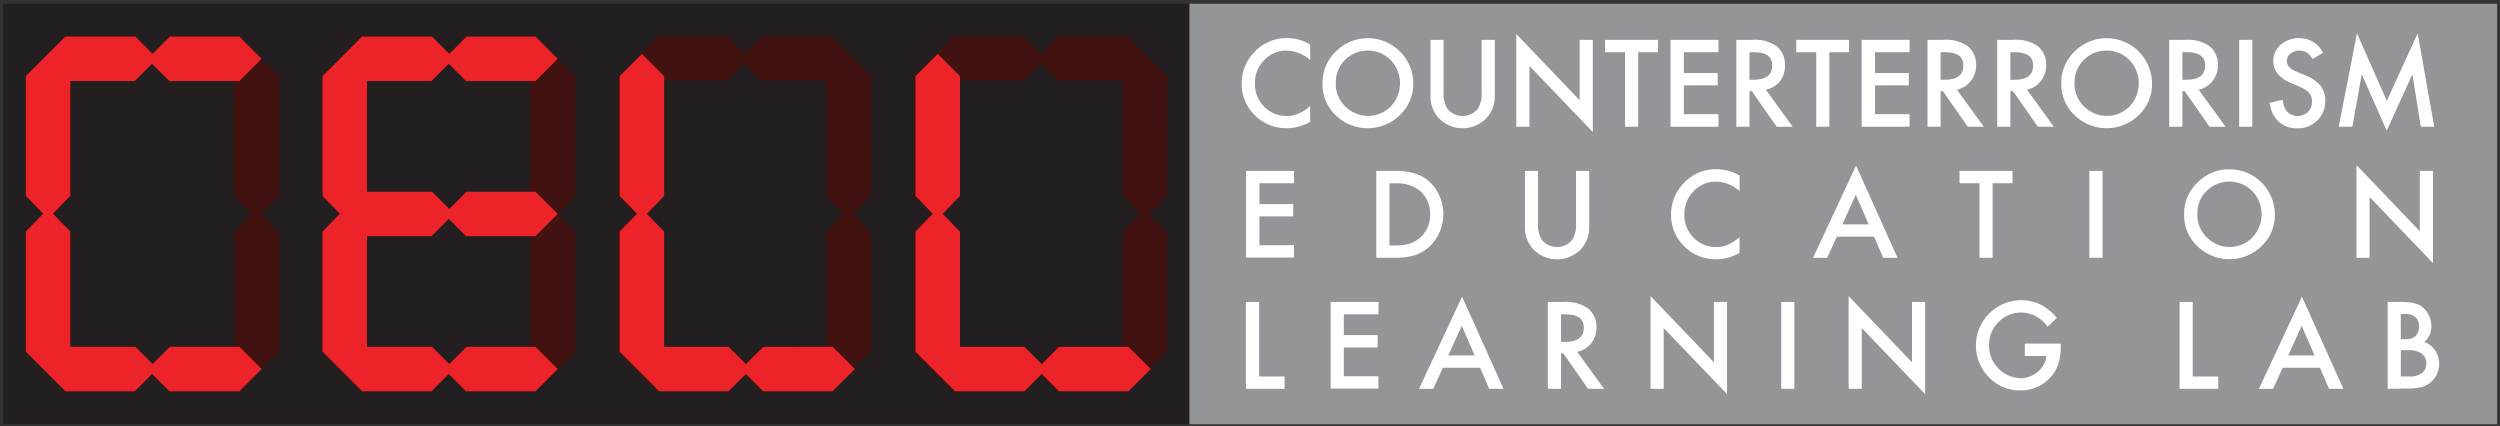 <svg xmlns="http://www.w3.org/2000/svg" width="434" height="74" viewBox="0 0 434 74">
  <rect x="0" y="0" width="434" height="74" fill="#333333" stroke="none"/>
  <g fill="none" fill-rule="evenodd">
    <rect width="205.99" height="73" x=".5" y=".65" fill="#231F20"/>
    <rect width="227.01" height="73" x="206.49" y=".65" fill="#939598"/>
    <path fill="#421211" d="M48.41 13.23L41.54 6.35 29.49 6.35 26.49 9.35 23.49 6.35 11.35 6.35 4.48 13.23 4.48 34 7.48 37.1 4.48 40.2 4.48 61.06 11.35 67.94 23.4 67.94 26.4 64.94 29.4 67.94 41.54 67.94 48.41 61.06 48.41 40.25 45.41 37.15 48.41 34.05 48.41 13.23zM40.68 40.23L40.68 60.23 29.49 60.23 26.49 63.23 23.49 60.23 12.2 60.23 12.2 40.23 9.2 37.13 12.2 34.03 12.2 14.03 23.4 14.03 26.4 11.03 29.4 14.03 40.6 14.03 40.6 34 43.6 37.1 40.68 40.23zM99.82 13.23L93 6.35 80.9 6.35 77.9 9.35 74.9 6.35 62.76 6.35 55.89 13.23 55.89 34 58.89 37.1 55.89 40.2 55.89 61.06 62.76 67.94 74.81 67.94 77.81 64.94 80.81 67.94 93 67.94 99.87 61.06 99.87 40.25 96.87 37.15 99.87 34.05 99.82 13.23zM92.09 40.23L92.09 60.23 80.9 60.23 77.9 63.23 74.9 60.23 63.61 60.23 63.61 40.23 60.61 37.13 63.61 34.03 63.61 14.03 74.81 14.03 77.81 11.03 80.81 14.03 92.01 14.03 92.01 34 95.01 37.1 92.09 40.23zM151.23 13.23L144.36 6.35 132.31 6.35 129.31 9.35 126.31 6.35 114.16 6.35 107.29 13.23 107.29 34 110.29 37.1 107.29 40.2 107.29 61.06 114.16 67.94 126.21 67.94 129.21 64.94 132.21 67.94 144.26 67.94 151.13 61.06 151.13 40.25 148.13 37.15 151.13 34.05 151.23 13.23zM143.5 40.23L143.5 60.23 132.3 60.23 129.3 63.23 126.3 60.23 115 60.23 115 40.23 112 37.13 115 34.03 115 14.03 126.2 14.03 129.2 11.03 132.2 14.03 143.4 14.03 143.4 34 146.4 37.1 143.5 40.23zM202.64 13.23L195.77 6.35 183.72 6.35 180.72 9.35 177.72 6.35 165.57 6.35 158.7 13.23 158.7 34 161.7 37.1 158.7 40.2 158.7 61.06 165.57 67.94 177.62 67.94 180.62 64.94 183.62 67.94 195.67 67.94 202.54 61.06 202.54 40.25 199.54 37.15 202.54 34.05 202.64 13.23zM194.91 40.23L194.91 60.23 183.71 60.23 180.71 63.23 177.71 60.23 166.51 60.23 166.51 40.23 163.51 37.13 166.51 34.03 166.51 14.03 177.71 14.03 180.71 11.03 183.71 14.03 194.91 14.03 194.91 34 197.91 37.1 194.91 40.23z"/>
    <path fill="#EC2429" d="M12.2,14.07 L23.4,14.07 L26.4,11.07 L29.4,14.07 L41.55,14.07 L45.41,10.21 L41.55,6.35 L29.49,6.35 L26.49,9.35 L23.49,6.35 L11.35,6.35 L7.49,10.21 L7.49,10.21 L4.49,13.21 L4.49,34 L7.49,37.1 L4.49,40.2 L4.49,61.06 L7.49,64.06 L7.49,64.06 L11.35,67.92 L23.4,67.92 L26.4,64.92 L29.4,67.92 L41.55,67.92 L45.41,64.06 L41.55,60.2 L29.49,60.2 L26.49,63.2 L23.49,60.2 L12.2,60.2 L12.2,40.2 L9.2,37.1 L12.2,34 L12.2,14.07 Z M74.9,14.07 L77.9,11.07 L80.9,14.07 L92.95,14.07 L96.81,10.21 L92.95,6.35 L81,6.35 L78,9.35 L75,6.35 L62.85,6.35 L59,10.21 L59,10.21 L56,13.21 L56,34 L59,37.1 L56,40.2 L56,61.06 L59,64.06 L59,64.06 L62.86,67.92 L74.9,67.92 L77.9,64.92 L80.9,67.92 L92.95,67.92 L96.81,64.06 L92.95,60.2 L81,60.2 L78,63.2 L75,60.2 L63.71,60.2 L63.71,41 L74.91,41 L77.91,38 L80.91,41 L92.96,41 L96.82,37.14 L92.96,33.28 L81,33.28 L78,36.28 L75,33.28 L63.71,33.28 L63.71,14.07 L74.9,14.07 Z M132.5,60.22 L129.5,63.22 L126.5,60.22 L115.3,60.22 L115.3,40.22 L112.3,37.12 L115.3,34.02 L115.3,13.23 L111.44,9.37 L107.58,13.23 L107.58,34 L110.58,37.1 L107.58,40.2 L107.58,61.06 L110.58,64.06 L110.58,64.06 L114.44,67.92 L126.49,67.92 L129.49,64.92 L132.49,67.92 L144.54,67.92 L148.4,64.06 L144.54,60.2 L132.5,60.22 Z M195.9,60.22 L183.85,60.22 L180.85,63.22 L177.85,60.22 L166.65,60.22 L166.65,40.22 L163.65,37.12 L166.65,34.02 L166.65,13.23 L162.79,9.37 L158.93,13.23 L158.93,34 L161.93,37.1 L158.93,40.2 L158.93,61.06 L161.93,64.06 L161.93,64.06 L165.79,67.92 L177.84,67.92 L180.84,64.92 L183.84,67.92 L195.9,67.92 L199.76,64.06 L195.9,60.22 Z"/>
    <path fill="#FFFFFF" d="M227.45 7.73L227.45 10.43C226.332 9.408 224.884 8.823 223.37 8.78 221.885 8.751 220.458 9.359 219.45 10.45 218.393 11.533 217.816 12.997 217.85 14.51 217.817 16.005 218.395 17.45 219.45 18.51 220.474 19.579 221.9 20.171 223.38 20.14 224.067 20.154 224.749 20.021 225.38 19.75 225.73 19.606 226.065 19.429 226.38 19.22 226.748 18.974 227.102 18.707 227.44 18.42L227.44 21.16C226.193 21.879 224.779 22.259 223.34 22.26 221.272 22.291 219.281 21.475 217.83 20 216.344 18.564 215.519 16.576 215.55 14.51 215.535 12.622 216.211 10.794 217.45 9.37 218.936 7.564 221.172 6.546 223.51 6.61 224.9 6.621 226.262 7.008 227.45 7.73L227.45 7.73zM229.59 14.39C229.567 12.321 230.412 10.337 231.92 8.92 233.392 7.425 235.412 6.598 237.51 6.63 241.829 6.657 245.323 10.151 245.35 14.47 245.383 16.562 244.529 18.571 243 20 239.997 22.917 235.253 23.026 232.12 20.25 230.435 18.779 229.506 16.625 229.59 14.39L229.59 14.39zM231.88 14.39C231.831 15.936 232.442 17.431 233.56 18.5 235.731 20.669 239.249 20.669 241.42 18.5 243.585 16.238 243.585 12.672 241.42 10.41 239.226 8.221 235.674 8.221 233.48 10.41 232.42 11.47 231.845 12.921 231.89 14.42L231.88 14.39zM250.61 6.92L250.61 16C250.534 16.988 250.753 17.977 251.24 18.84 251.885 19.658 252.869 20.135 253.91 20.135 254.951 20.135 255.935 19.658 256.58 18.84 257.071 17.978 257.291 16.989 257.21 16L257.21 6.92 259.49 6.92 259.49 16.63C259.538 18.083 259.002 19.496 258 20.55 256.921 21.649 255.445 22.268 253.905 22.268 252.365 22.268 250.889 21.649 249.81 20.55 248.81 19.492 248.276 18.075 248.33 16.62L248.33 6.92 250.61 6.92z"/>
    <polygon fill="#FFFFFF" points="263.23 22 263.23 5.9 274.23 17.4 274.23 6.92 276.51 6.92 276.51 22.92 265.51 11.45 265.51 22"/>
    <polygon fill="#FFFFFF" points="284.39 9.06 284.39 22 282.11 22 282.11 9.06 278.64 9.06 278.64 6.92 287.84 6.92 287.84 9.06"/>
    <polygon fill="#FFFFFF" points="298.32 9.06 292.32 9.06 292.32 12.68 298.19 12.68 298.19 14.82 292.32 14.82 292.32 19.82 298.32 19.82 298.32 22 290 22 290 6.92 298.32 6.92"/>
    <path fill="#FFFFFF" d="M306.54,15.57 L311.21,22 L308.43,22 L304.12,15.83 L303.71,15.83 L303.71,22 L301.43,22 L301.43,6.92 L304.1,6.92 C305.618,6.776 307.139,7.157 308.41,8 C309.377,8.818 309.915,10.034 309.87,11.3 C309.919,12.307 309.611,13.298 309,14.1 C308.384,14.871 307.51,15.393 306.54,15.57 L306.54,15.57 Z M303.71,13.84 L304.43,13.84 C306.583,13.84 307.66,13.017 307.66,11.37 C307.66,9.83 306.613,9.06 304.52,9.06 L303.71,9.06 L303.71,13.84 Z"/>
    <polygon fill="#FFFFFF" points="317.58 9.06 317.58 22 315.3 22 315.3 9.06 311.83 9.06 311.83 6.92 321 6.92 321 9.06"/>
    <polygon fill="#FFFFFF" points="331.5 9.06 325.5 9.06 325.5 12.68 331.37 12.68 331.37 14.82 325.5 14.82 325.5 19.82 331.5 19.82 331.5 22 323.18 22 323.18 6.92 331.5 6.92"/>
    <path fill="#FFFFFF" d="M339.72 15.57L344.39 22 341.61 22 337.3 15.83 336.89 15.83 336.89 22 334.61 22 334.61 6.92 337.28 6.92C338.801 6.774 340.327 7.155 341.6 8 342.567 8.818 343.105 10.034 343.06 11.3 343.083 12.296 342.757 13.268 342.14 14.05 341.542 14.831 340.683 15.371 339.72 15.57zM336.89 13.84L337.61 13.84C339.763 13.84 340.84 13.017 340.84 11.37 340.84 9.83 339.793 9.06 337.7 9.06L336.89 9.06 336.89 13.84zM351.88 15.57L356.55 22 353.77 22 349.46 15.83 349 15.83 349 22 346.72 22 346.72 6.92 349.39 6.92C350.928 6.762 352.473 7.144 353.76 8 354.727 8.818 355.265 10.034 355.22 11.3 355.243 12.296 354.917 13.268 354.3 14.05 353.702 14.831 352.843 15.371 351.88 15.57L351.88 15.57zM349 13.85L349.72 13.85C351.873 13.85 352.95 13.027 352.95 11.38 352.95 9.84 351.903 9.07 349.81 9.07L349 9.07 349 13.85zM357.84 14.39C357.817 12.321 358.662 10.337 360.17 8.92 361.642 7.425 363.662 6.598 365.76 6.63 370.079 6.657 373.573 10.151 373.6 14.47 373.64 16.558 372.798 18.566 371.28 20 368.277 22.917 363.533 23.026 360.4 20.25 358.704 18.784 357.763 16.63 357.84 14.39zM360.13 14.39C360.081 15.936 360.692 17.431 361.81 18.5 363.981 20.669 367.499 20.669 369.67 18.5 371.835 16.238 371.835 12.672 369.67 10.41 367.476 8.221 363.924 8.221 361.73 10.41 360.67 11.47 360.095 12.921 360.14 14.42L360.13 14.39zM381.69 15.57L386.36 22 383.58 22 379.27 15.83 378.86 15.83 378.86 22 376.58 22 376.58 6.92 379.25 6.92C380.771 6.774 382.297 7.155 383.57 8 384.537 8.818 385.075 10.034 385.03 11.3 385.053 12.296 384.727 13.268 384.11 14.05 383.512 14.831 382.653 15.371 381.69 15.57L381.69 15.57zM378.86 13.84L379.58 13.84C381.733 13.84 382.81 13.017 382.81 11.37 382.81 9.83 381.763 9.06 379.67 9.06L378.86 9.06 378.86 13.84z"/>
    <polygon fill="#FFFFFF" points="391 6.92 391 22 388.72 22 388.72 6.92"/>
    <path fill="#FFFFFF" d="M403.29,9.17 L401.44,10.26 C401.208,9.794 400.864,9.392 400.44,9.09 C399.535,8.602 398.428,8.688 397.61,9.31 C397.208,9.633 396.979,10.124 396.99,10.64 C396.99,11.373 397.537,11.967 398.63,12.42 L400.13,13.04 C401.167,13.404 402.093,14.027 402.82,14.85 C403.398,15.598 403.699,16.525 403.67,17.47 C403.709,18.761 403.205,20.009 402.28,20.91 C401.358,21.82 400.105,22.315 398.81,22.28 C397.621,22.323 396.461,21.908 395.57,21.12 C394.68,20.244 394.124,19.083 394,17.84 L396.3,17.33 C396.328,17.979 396.517,18.612 396.85,19.17 C397.305,19.738 397.977,20.089 398.703,20.139 C399.429,20.188 400.142,19.931 400.67,19.43 C401.141,18.947 401.393,18.294 401.37,17.62 C401.374,17.345 401.334,17.072 401.25,16.81 C401.168,16.564 401.039,16.337 400.87,16.14 C400.677,15.915 400.451,15.719 400.2,15.56 C399.882,15.361 399.547,15.191 399.2,15.05 L397.74,14.44 C395.673,13.567 394.64,12.29 394.64,10.61 C394.623,9.516 395.101,8.472 395.94,7.77 C396.833,6.993 397.987,6.582 399.17,6.62 C400.922,6.597 402.529,7.592 403.29,9.17 L403.29,9.17 Z"/>
    <polygon fill="#FFFFFF" points="406 22 409.17 5.79 414.35 17.51 419.71 5.79 422.58 22 420.25 22 418.79 12.9 414.33 22.69 410 12.89 408.37 22"/>
    <polygon fill="#FFFFFF" points="224.63 31.81 218.63 31.81 218.63 35.43 224.5 35.43 224.5 37.57 218.63 37.57 218.63 42.57 224.63 42.57 224.63 44.71 216.31 44.71 216.31 29.67 224.63 29.67"/>
    <path fill="#FFFFFF" d="M238.92 44.75L238.92 29.67 242.08 29.67C243.293 29.63 244.505 29.782 245.67 30.12 246.627 30.419 247.505 30.928 248.24 31.61 249.748 33.093 250.59 35.126 250.571 37.241 250.552 39.357 249.675 41.374 248.14 42.83 247.401 43.501 246.528 44.009 245.58 44.32 244.429 44.641 243.235 44.783 242.04 44.74L238.92 44.75zM241.2 42.61L242.2 42.61C243.061 42.632 243.921 42.525 244.75 42.29 246.916 41.559 248.346 39.494 248.27 37.21 248.319 35.7 247.714 34.242 246.61 33.21 245.371 32.21 243.798 31.716 242.21 31.83L241.21 31.83 241.2 42.61zM267 29.67L267 38.75C266.924 39.738 267.143 40.727 267.63 41.59 268.275 42.408 269.259 42.885 270.3 42.885 271.341 42.885 272.325 42.408 272.97 41.59 273.461 40.728 273.681 39.739 273.6 38.75L273.6 29.67 275.88 29.67 275.88 39.38C275.934 40.835 275.4 42.252 274.4 43.31 273.321 44.409 271.845 45.028 270.305 45.028 268.765 45.028 267.289 44.409 266.21 43.31 265.21 42.252 264.676 40.835 264.73 39.38L264.73 29.67 267 29.67zM302 30.48L302 33.18C300.882 32.158 299.434 31.573 297.92 31.53 296.435 31.501 295.008 32.109 294 33.2 292.943 34.283 292.366 35.747 292.4 37.26 292.367 38.755 292.945 40.2 294 41.26 295.024 42.329 296.45 42.921 297.93 42.89 298.617 42.904 299.299 42.771 299.93 42.5 300.28 42.356 300.615 42.179 300.93 41.97 301.298 41.724 301.652 41.457 301.99 41.17L301.99 43.91C300.743 44.629 299.329 45.009 297.89 45.01 295.818 45.044 293.823 44.227 292.37 42.75 290.884 41.314 290.059 39.326 290.09 37.26 290.075 35.372 290.751 33.544 291.99 32.12 293.469 30.336 295.683 29.327 298 29.38 299.409 29.374 300.792 29.754 302 30.48L302 30.48zM325.34 41.09L318.88 41.09 317.2 44.75 314.75 44.75 322.21 28.75 329.41 44.75 326.92 44.75 325.34 41.09zM324.41 38.95L322.17 33.82 319.83 38.95 324.41 38.95z"/>
    <polygon fill="#FFFFFF" points="345.92 31.81 345.92 44.75 343.64 44.75 343.64 31.81 340.17 31.81 340.17 29.67 349.37 29.67 349.37 31.81"/>
    <polygon fill="#FFFFFF" points="365 29.67 365 44.75 362.72 44.75 362.72 29.67"/>
    <path fill="#FFFFFF" d="M379.16,37.14 C379.137,35.071 379.982,33.087 381.49,31.67 C382.962,30.175 384.982,29.348 387.08,29.38 C391.399,29.407 394.893,32.901 394.92,37.22 C394.958,39.304 394.115,41.308 392.6,42.74 C389.597,45.657 384.853,45.766 381.72,42.99 C380.027,41.527 379.086,39.377 379.16,37.14 Z M381.45,37.14 C381.401,38.686 382.012,40.181 383.13,41.25 C385.301,43.419 388.819,43.419 390.99,41.25 C393.155,38.988 393.155,35.422 390.99,33.16 C388.796,30.971 385.244,30.971 383.05,33.16 C381.986,34.219 381.407,35.67 381.45,37.17 L381.45,37.14 Z"/>
    <polygon fill="#FFFFFF" points="409.08 44.75 409.08 28.65 420.08 40.15 420.08 29.67 422.36 29.67 422.36 45.67 411.36 34.2 411.36 44.75"/>
    <polygon fill="#FFFFFF" points="218.58 52.42 218.58 65.36 223 65.36 223 67.5 216.29 67.5 216.29 52.42"/>
    <polygon fill="#FFFFFF" points="239.29 54.56 233.29 54.56 233.29 58.18 239.16 58.18 239.16 60.32 233.29 60.32 233.29 65.32 239.29 65.32 239.29 67.46 231 67.46 231 52.42 239.32 52.42"/>
    <path fill="#FFFFFF" d="M256.94 63.84L250.48 63.84 248.8 67.5 246.35 67.5 253.81 51.5 261.01 67.5 258.52 67.5 256.94 63.84zM256 61.7L253.76 56.57 251.42 61.7 256 61.7zM273.8 61.07L278.47 67.5 275.69 67.5 271.38 61.33 271 61.33 271 67.5 268.7 67.5 268.7 52.42 271.37 52.42C272.896 52.285 274.422 52.681 275.69 53.54 276.657 54.358 277.195 55.574 277.15 56.84 277.173 57.836 276.847 58.808 276.23 59.59 275.623 60.358 274.761 60.883 273.8 61.07zM271 59.35L271.72 59.35C273.873 59.35 274.95 58.527 274.95 56.88 274.95 55.34 273.903 54.57 271.81 54.57L271 54.57 271 59.35z"/>
    <polygon fill="#FFFFFF" points="286.54 67.5 286.54 51.4 297.54 62.9 297.54 52.42 299.82 52.42 299.82 68.42 288.82 56.95 288.82 67.5"/>
    <polygon fill="#FFFFFF" points="311.5 52.42 311.5 67.5 309.22 67.5 309.22 52.42"/>
    <polygon fill="#FFFFFF" points="320.92 67.5 320.92 51.4 331.92 62.9 331.92 52.42 334.2 52.42 334.2 68.42 323.2 56.95 323.2 67.5"/>
    <path fill="#FFFFFF" d="M351.52,59.65 L357.75,59.65 L357.75,60.15 C357.765,61.164 357.63,62.175 357.35,63.15 C357.072,63.99 356.622,64.763 356.03,65.42 C354.693,66.966 352.733,67.832 350.69,67.78 C348.643,67.806 346.678,66.976 345.27,65.49 C342.608,62.776 342.267,58.547 344.46,55.441 C346.652,52.335 350.751,51.241 354.2,52.84 C355.304,53.423 356.283,54.218 357.08,55.18 L355.46,56.73 C354.456,55.208 352.763,54.283 350.94,54.26 C349.435,54.228 347.985,54.826 346.94,55.91 C345.845,56.984 345.247,58.466 345.29,60 C345.288,63.053 347.709,65.558 350.76,65.66 C351.864,65.66 352.93,65.258 353.76,64.53 C354.605,63.858 355.142,62.874 355.25,61.8 L351.49,61.8 L351.52,59.65 Z"/>
    <polygon fill="#FFFFFF" points="380.66 52.42 380.66 65.36 385.09 65.36 385.09 67.5 378.38 67.5 378.38 52.42"/>
    <path fill="#FFFFFF" d="M402.74 63.84L396.28 63.84 394.6 67.5 392.15 67.5 399.61 51.5 406.81 67.5 404.32 67.5 402.74 63.84zM401.81 61.7L399.57 56.57 397.23 61.7 401.81 61.7zM414.5 67.5L414.5 52.42 416.77 52.42C417.58 52.398 418.389 52.475 419.18 52.65 419.746 52.787 420.271 53.058 420.71 53.44 421.143 53.842 421.484 54.334 421.71 54.88 421.958 55.434 422.088 56.033 422.09 56.64 422.102 57.692 421.648 58.695 420.85 59.38 421.623 59.635 422.289 60.142 422.74 60.82 423.852 62.507 423.622 64.744 422.19 66.17 421.716 66.635 421.136 66.978 420.5 67.17 419.659 67.376 418.795 67.47 417.93 67.45L414.5 67.5zM416.78 58.9L417.49 58.9C418.159 58.958 418.824 58.757 419.35 58.34 419.771 57.894 419.986 57.292 419.94 56.68 419.982 56.077 419.759 55.486 419.33 55.06 418.834 54.661 418.205 54.464 417.57 54.51L416.77 54.51 416.78 58.9zM416.78 65.36L418.19 65.36C418.994 65.425 419.797 65.21 420.46 64.75 420.954 64.342 421.235 63.731 421.22 63.09 421.23 62.462 420.963 61.862 420.49 61.45 419.745 60.937 418.84 60.706 417.94 60.8L416.79 60.8 416.78 65.36z"/>
  </g>
</svg>
